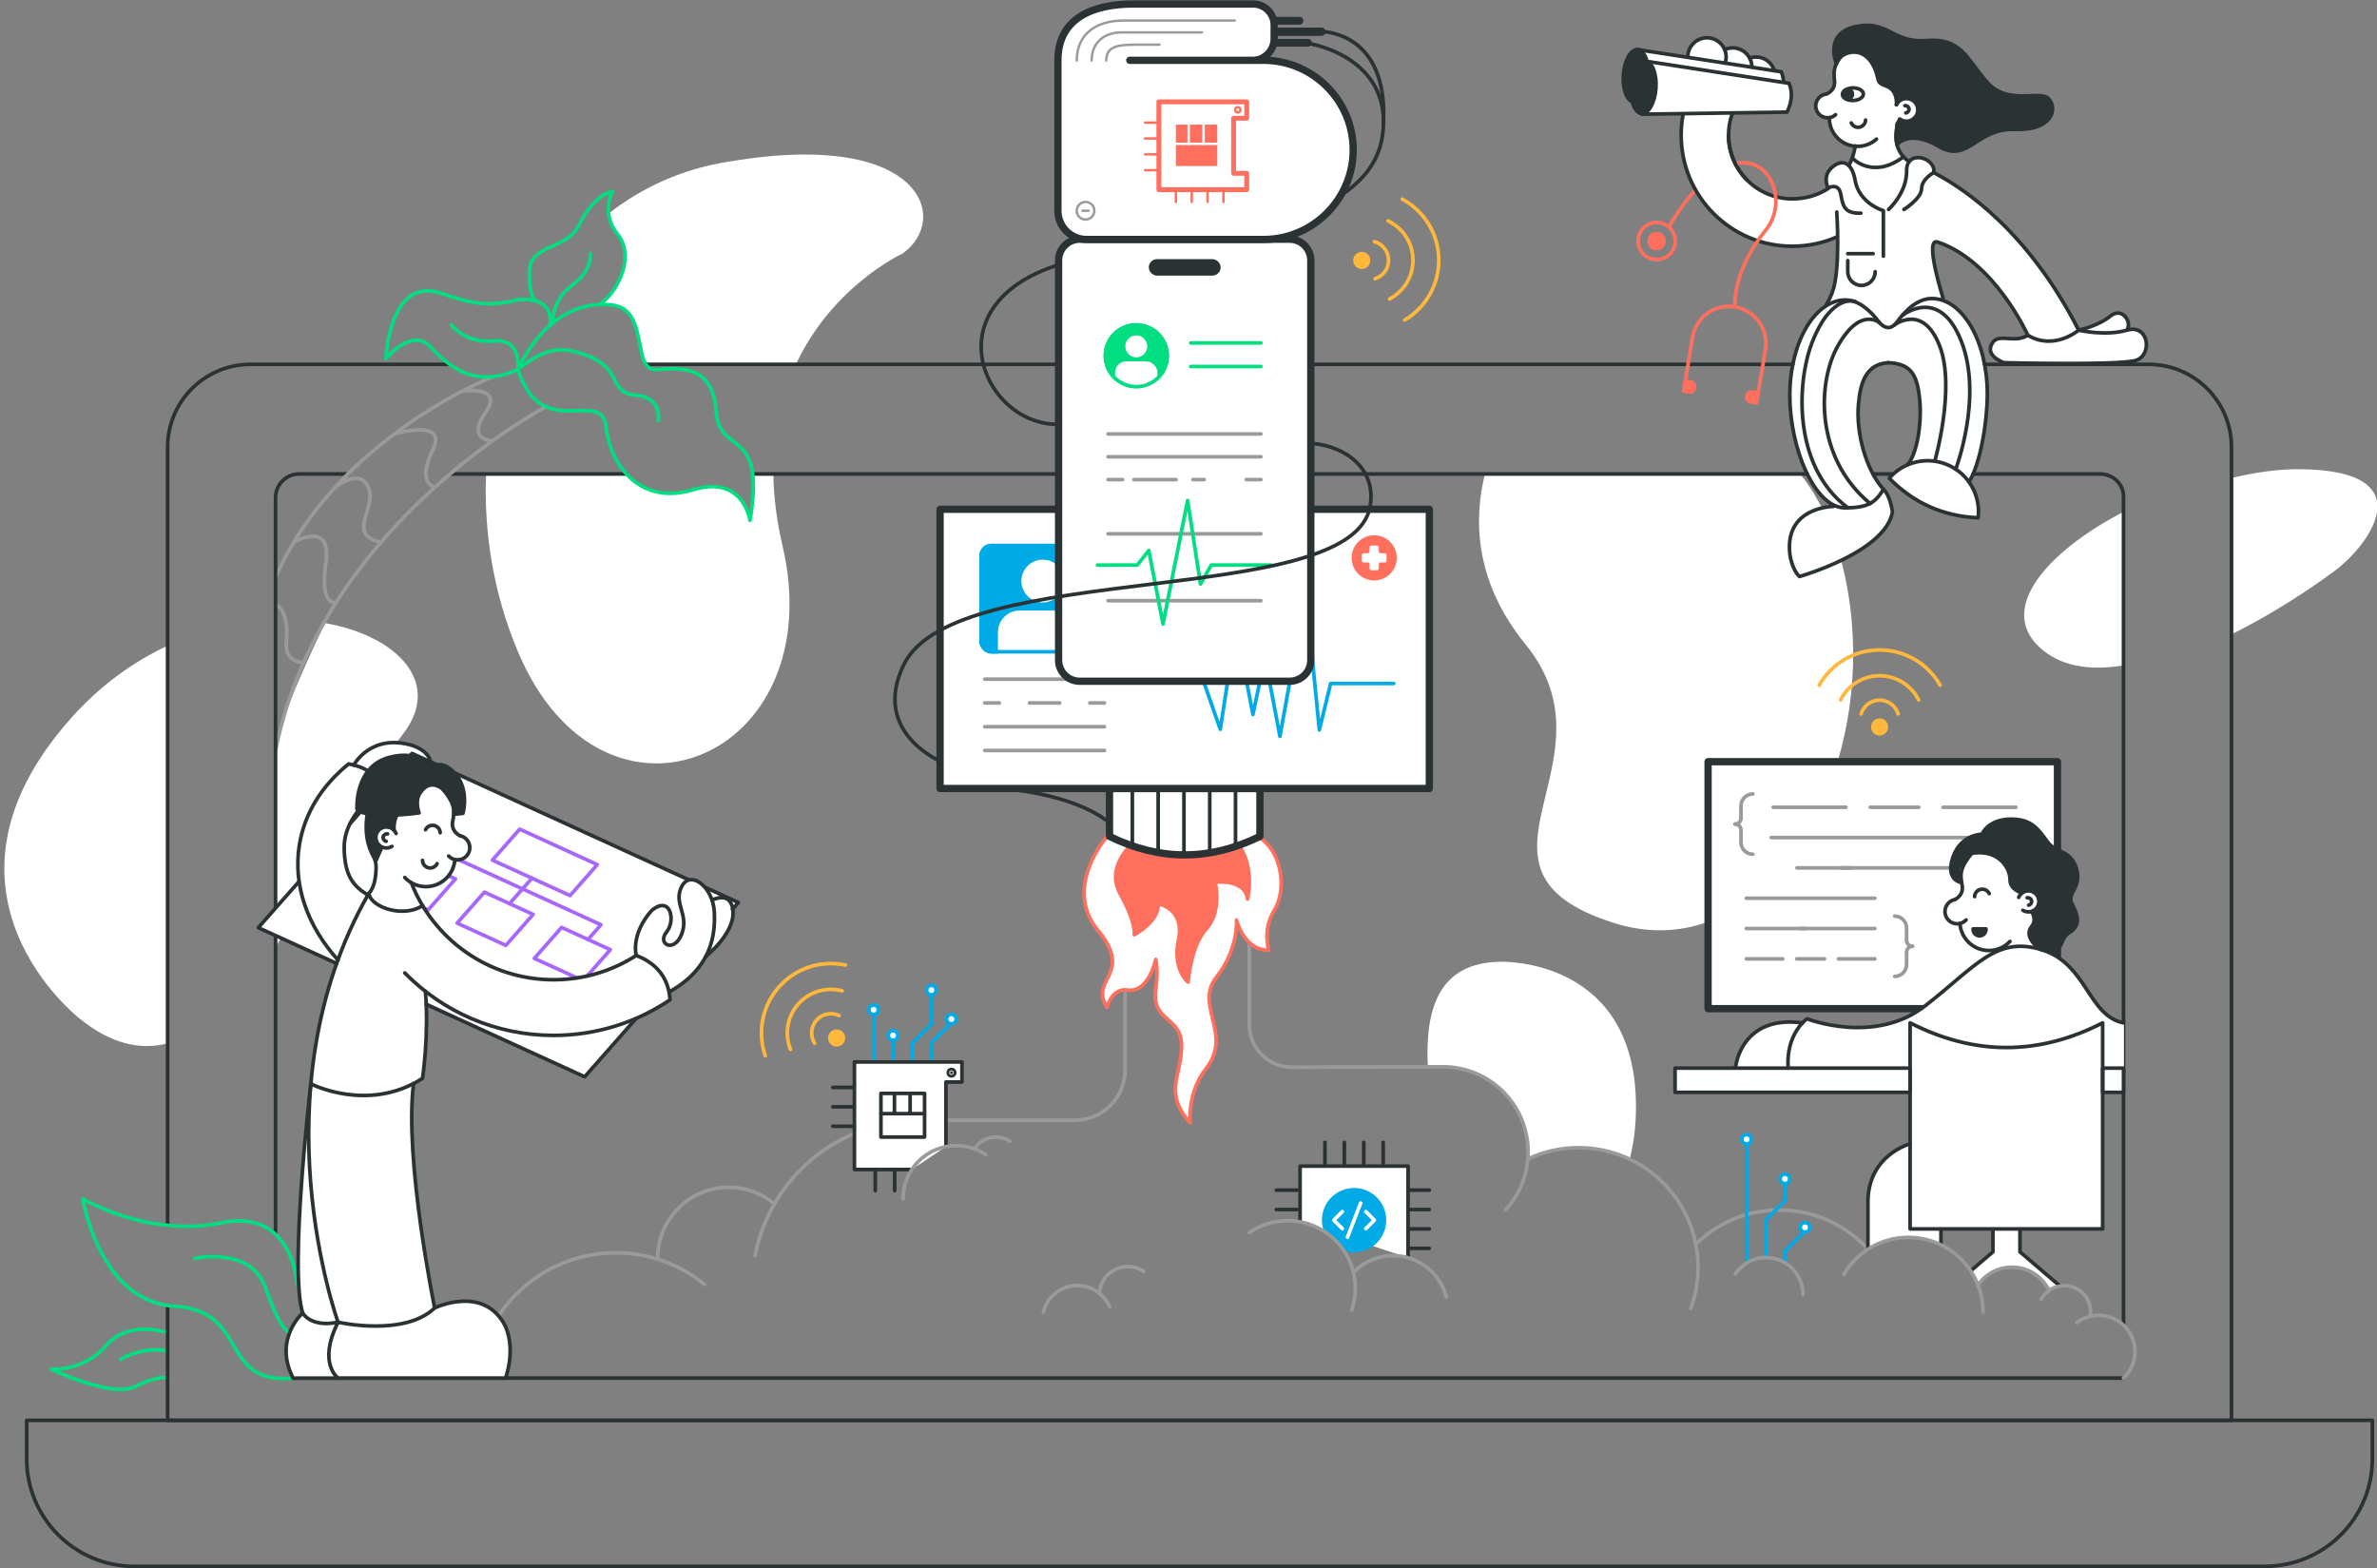 <?xml version="1.0" encoding="UTF-8"?> <svg xmlns="http://www.w3.org/2000/svg" id="Layer_1" data-name="Layer 1" viewBox="0 0 979.47 646.13"><rect x="0" y="0" width="979.47" height="646.13" fill="#808080" stroke="none"/><defs><style> .cls-1, .cls-2, .cls-3, .cls-4, .cls-5, .cls-6, .cls-7, .cls-8, .cls-9, .cls-10, .cls-11, .cls-12, .cls-13, .cls-14, .cls-15, .cls-16, .cls-17, .cls-18, .cls-19, .cls-20, .cls-21, .cls-22, .cls-23, .cls-24, .cls-25, .cls-26, .cls-27, .cls-28 { stroke-linejoin: round; } .cls-1, .cls-2, .cls-3, .cls-4, .cls-5, .cls-6, .cls-7, .cls-8, .cls-9, .cls-10, .cls-11, .cls-12, .cls-13, .cls-14, .cls-15, .cls-16, .cls-17, .cls-18, .cls-20, .cls-21, .cls-22, .cls-23, .cls-24, .cls-25, .cls-26, .cls-27, .cls-28 { stroke-linecap: round; } .cls-1, .cls-2, .cls-4, .cls-8, .cls-29, .cls-25, .cls-26, .cls-27 { fill: #fff; } .cls-1, .cls-3, .cls-4, .cls-5, .cls-6, .cls-7, .cls-9, .cls-10, .cls-11, .cls-12, .cls-13, .cls-14, .cls-15, .cls-16, .cls-17, .cls-18, .cls-20, .cls-21, .cls-22, .cls-23, .cls-26 { stroke-width: 1.5px; } .cls-1, .cls-5, .cls-6, .cls-24, .cls-27 { stroke: #2a3233; } .cls-2, .cls-12, .cls-16, .cls-25, .cls-26 { stroke: #ff6f5e; } .cls-3, .cls-4, .cls-10 { stroke: #00aae7; } .cls-3, .cls-5, .cls-7, .cls-9, .cls-11, .cls-12, .cls-13, .cls-14, .cls-15, .cls-17, .cls-18, .cls-20, .cls-23, .cls-28 { fill: none; } .cls-6, .cls-24, .cls-30 { fill: #2a3233; } .cls-7 { stroke-dasharray: 30 10 20 10; } .cls-7, .cls-9, .cls-11, .cls-17, .cls-23, .cls-28 { stroke: #9a9a9a; } .cls-8 { stroke-width: 2.47px; } .cls-8, .cls-15, .cls-19 { stroke: #fff; } .cls-9 { stroke-dasharray: 12.44 12.44; } .cls-10, .cls-31 { fill: #00aae7; } .cls-11 { stroke-dasharray: 11.48 5.74; } .cls-13 { stroke: #a767ff; } .cls-14, .cls-21 { stroke: #ffb83c; } .cls-32, .cls-16, .cls-19 { fill: #ff6f5e; } .cls-17 { stroke-dasharray: 17.37 6.95 4.63 17.37; } .cls-18, .cls-22 { stroke: #00de81; } .cls-19 { stroke-linecap: square; } .cls-20 { stroke: #a767ff; } .cls-21 { fill: #ffb83c; } .cls-22 { fill: #00de81; } .cls-24, .cls-27 { stroke-width: 3px; } .cls-25 { stroke-width: 2px; } </style></defs><g><path class="cls-29" d="M69.06,266.05c-14.02,6.53-27.76,16.29-39.94,30.02-63.64,71.68,3.81,123.71,3.81,123.71,12.95,10.44,24.95,12.99,36.13,10.12v-163.86Z"></path><path class="cls-29" d="M133.95,256.72c-6.75,14.07-19.46,41.59-20.02,50.28-.69,10.93-.45,73.36-.4,83.06,20.05-29.63,37.06-67.81,52.5-87.6,16.3-20.9-1.88-40.36-32.08-45.74Z"></path></g><g><path class="cls-29" d="M318.65,195.29h-8.41c.52,3.53.28,6.66.03,8.18-.56,3.39-.94,9.79-.94,9.79,0,0-3.58-14.17-16.19-12.92s-20.71,5.96-29.93-.63c-3.72-2.66-5.26-3.89-5.78-4.41h-57.13c-1.01,24.4,3.17,49.64,13.14,73.26,35.11,83.14,129.58,44.47,108.99-43.76-2.48-10.64-3.64-20.45-3.77-29.49Z"></path><path class="cls-29" d="M297.61,67.05c-17.76,3.2-33.39,10.5-46.64,20.8.38,2.36,1.27,6.4,3.2,8.33,2.82,2.82,5.27,10.35,2.07,17.13-3.2,6.78-9.08,12.17-9.08,12.17,0,0,7.95-1.25,11.91,3.27,3.09,3.53,3.82,16.29,7.92,21.38h60.96c15.25-32.51,43.85-45.6,43.85-45.6,20.18-14,8.49-52.39-74.19-37.47Z"></path></g><path class="cls-29" d="M614.83,446.1c13.36,9.79,14.4,23.41,14.63,24.6.24,1.19,0,6.65,0,6.65,0,0,13.93-6.64,26.97-4.14,9.44,1.81,13.57,3.52,15.13,4.33,1.42-5.67,2.3-11.72,2.51-18.15,2.1-65.26-55.89-63.13-55.89-63.13-25.25.39-30.94,19.24-29.85,42.79,7.07-.1,18.12.91,26.5,7.05Z"></path><path class="cls-29" d="M703.86,314.15l53.34-.3c8.55-28.49,9.1-61.98-1.55-92.86-3.53-10.23-8.26-18.7-13.83-25.69h-129.93c-4.57,18.24-4.6,44.03,16.73,70.2,39.66,48.66-32.91,92.65,36.13,114.7,13.98,4.47,27.18,3.93,39.11-.42v-65.62Z"></path><g><path class="cls-29" d="M947.85,193.32c-8.75-.08-18.23,1.21-27.8,3.53v64.22c22.67-11.23,40.96-25.13,40.96-25.13,14.05-9.71,39.48-42.13-13.16-42.62Z"></path><path class="cls-29" d="M875.25,210.76c-32.03,16.55-53.75,41.23-33.05,57.47,8.78,6.89,20.51,8,33.05,5.88v-63.35Z"></path></g><path class="cls-29" d="M677.26,47.04l16.3-.08s-6.08,28.64,19.71,46.55c24.24,15.09,43.58,4.14,43.58,4.14,0,0,.76,17.42-1.87,22.86l-2.63,5.44s-14.32,9.82-14.85,36.99c-.52,27.17,13.32,41.32,17.97,45.73,0,0-15.05,1.02-17.34,11.93-2.29,10.92,3.33,16.94,3.33,16.94,0,0,36.12-11.48,38.31-26.54,0,0-.63-6.83-6.56-13.2-5.93-6.38-14.66-40.23,1.28-47.68,11.42-4.63,16.04,7.49,16.41,13.48s-.12,16.95-1.58,20.94-3.35,7.02-3.35,7.02c0,0-4.23,2.26-5.49,3.46-1.26,1.19-2.01,2.01-2.01,2.01,0,0,16.49,16.79,36.63,16.32,0,0,1.13-8.02-3.78-14.79,0,0,11.03-26.55,6.65-47.24-4.38-20.7-13.9-25.8-13.9-25.8l-3.37-2.35s-7.52-20.9-2.91-23.55c2.06-1.18,17.26,8.13,25.47,18.96,8.21,10.82,12.1,19.09,12.1,19.09,0,0-1.33,1.55-3.51,1.58s-7.21-1.08-9.68.82-2.46,7.04,1.67,8.51c4.12,1.47,8.39.88,8.39.88,0,0,44.51,1.53,47.79-.94s5.73-6.7,3.54-10.03c-2.2-3.34-6.53-2.45-6.53-2.45,0,0,.37-5.12-1.84-6.06s-4.28-.52-7.01,1.58c-2.73,2.1-10.21,4.14-10.21,4.14l-1.84.35s-17.17-36.81-46.47-56.92c-14.14-7.99-12.87-7.99-12.87-7.99,0,0-.04-5.53-4.02-5.75-3.98-.22-6.56.97-6.56.97,0,0-4.42-1.5-4.84-8.28-.43-6.78,6.17-7.63,6.17-7.63l7.24-6.12-14.12-16.69s-14.31-9.48-15.34-9.1-7.77,3.9-8.94,8.48c-.54,2.13-.62,4.38-.62,4.38l.15,3.71-.56,1.96-1.56,1.01-3.24,1.26-1.26,1.21-.62,1.78-.48,1.72s.4,4.42,4.84,4.49c1.09,0,.42,1.2.42,1.2l.57,1.23s2.11,9.62,10.5,9.35c0,0-1.39,5.99-2.08,6.74s-2.95.19-4.08.33c-1.13.14-4.58,2.54-5.19,3.74s-.68,5.29-.68,5.29l.9,1.23s-13.38,7.81-26.23,1.88c-12.85-5.93-17.93-24.6-13.41-32.56l22.63-.76s2.75-7.08,1.15-11.02l-1.08-.98-1.47-.23-.95-4.39-2.85-.44s-.4-6.11-10.2-5.21c0,0-3.1-5.63-10.31-3.46,0,0-2.72-5.68-7.79-4.86s-6.45,4.13-6.45,4.13l-.95,3.75-19.64-2.75,1.44,26.31Z"></path><path class="cls-18" d="M69.06,549.13s-15.92-5.59-25.33,5.27c-9.41,10.86-22.59,9.73-22.59,9.73,0,0,24.85,12.05,34.64,7.15,9.79-4.89,13.29-3.47,13.29-3.47"></path><path class="cls-18" d="M49.74,560.07s8.13-5.35,19.31-3.47"></path><path class="cls-23" d="M311.12,517.37c6.17-31.8,34.16-55.8,67.76-55.8h63.98c11.46,0,20.75-9.29,20.75-20.75v-32.87"></path><path class="cls-23" d="M271,518.49c0-16.18,13.11-29.29,29.29-29.29,7.17,0,13.73,2.57,18.82,6.85"></path><path class="cls-23" d="M629.56,477.54c6.35-2.98,13.44-4.65,20.91-4.65,27.19,0,49.23,22.04,49.23,49.23,0,5.96-1.06,11.67-3,16.96"></path><path class="cls-23" d="M698.78,512.6c8.88-8.69,21.03-14.05,34.43-14.05,14.47,0,27.48,6.24,36.49,16.18"></path><path class="cls-23" d="M620.34,498.56c5.8-6.27,9.35-14.66,9.35-23.87,0-19.41-15.74-35.15-35.15-35.15l-62.24.18c-9.67,0-17.51-7.84-17.51-17.51v-33.85"></path><line class="cls-5" x1="266.16" y1="150.12" x2="738.76" y2="150.12"></line><path class="cls-5" d="M69.06,504.88V184.29c0-18.87,15.3-34.17,34.17-34.17h82.06"></path><path class="cls-5" d="M817.77,150.12h67.57c18.87,0,34.17,15.3,34.17,34.17v400.93H69.06v-47.31"></path><path class="cls-5" d="M11,585.22h966.56v15.84c0,24.46-19.86,44.32-44.32,44.32H55.31c-24.46,0-44.32-19.86-44.32-44.32v-15.84h0Z"></path><polyline class="cls-5" points="771.84 195.29 776.07 195.29 779.79 195.29"></polyline><path class="cls-23" d="M224.99,167.58s-15.08,7.89-34.31,23.39c-.9.73-1.81,1.47-2.73,2.23-1.88,1.56-3.79,3.18-5.73,4.88-27.04,23.67-58.71,60.94-68.69,111.15"></path><path class="cls-23" d="M203.2,155.16s-29.13,11.37-55.9,36.34c-.78.73-1.57,1.48-2.35,2.23-1.52,1.47-3.03,2.99-4.52,4.56-10.45,10.95-20.09,24.1-26.9,39.61"></path><path class="cls-23" d="M190.47,161.16s17.5-2.46,9.6,8.78c-7.91,11.24,2.24,11.64,2.24,11.64"></path><path class="cls-23" d="M162.51,178.8s22.31-6.66,15.82,6.62c-6.49,13.27.18,14.93.18,14.93"></path><path class="cls-23" d="M138.07,200.82s10.8-8.92,14,.83c2.68,8.19-9.04,18.49,4.47,21.67"></path><path class="cls-23" d="M121.08,223.4s15.74-9.25,13.2,8.43c-2.54,17.67,3.79,16.42,3.79,16.42"></path><path class="cls-23" d="M125.12,273.01s-7.94.23-7.12-8.35c1.33-13.93-4.46-15.58-4.46-15.58"></path><g><circle class="cls-12" cx="682.64" cy="99.31" r="7.65"></circle><circle class="cls-16" cx="682.64" cy="99.31" r="3.08"></circle><path class="cls-12" d="M698.7,78.27c-3.75,3.96-7,8.46-11.07,15.24"></path><path class="cls-5" d="M796.8,71.12c13.73,7.16,39.32,24.98,59.74,64.91,0,0-10.01,8.62-20.95,2.1,0,0-13.66-30.56-37.21-38.41-5.63-1.88,2.34,23.29,2.34,23.29"></path><path class="cls-5" d="M781.42,43.15c.68-1.34,2-2.32,3.6-2.52,2.56-.31,4.9,1.51,5.21,4.07.31,2.56-1.51,4.9-4.07,5.21-1.24.15-2.43-.2-3.36-.89,0,0-5.34,11.1,3.86,17.6"></path><path class="cls-5" d="M784.94,43.54c.82-.1,1.57.49,1.68,1.31s-.49,1.57-1.31,1.68"></path><path class="cls-5" d="M752.49,38.76s3.9-1.28,3.43-5.52c-.47-4.24-.4-7.04,5.01-12.51"></path><path class="cls-1" d="M773.23,57.31c-1.72,1.55-3.91,2.61-6.38,2.91-6.38.78-12.19-3.76-12.97-10.15-.07-.54-.09-1.07-.09-1.59"></path><path class="cls-5" d="M768.73,49.46c-.04,1.4-1.04,2.64-2.47,2.93s-2.83-.47-3.41-1.74"></path><path class="cls-5" d="M756.38,47.26c-.72.66-1.65,1.11-2.7,1.23-2.69.33-5.13-1.58-5.46-4.27s1.58-5.13,4.27-5.46"></path><g><ellipse class="cls-5" cx="763.51" cy="38.76" rx="4.33" ry="2.59" transform="translate(-.63 15.52) rotate(-1.16)"></ellipse><circle class="cls-6" cx="761.58" cy="38.79" r="1.74"></circle></g><path class="cls-6" d="M781.64,59.63s5.03-6.55,17.26.67c12.24,7.22,15.3-7.57,31.3-6.99,16,.58,17.64-9,13.88-12.69-3.76-3.69-16.75,3.08-25.41-6.89-8.66-9.98-10.54-18.15-24.85-17.02-14.31,1.13-15.81-8.85-29.55-5.66-12.79,2.97-7.55,15.2-7.55,15.2.28-3.8,10.6-9.29,15.65,1.66,2.26,4.91.45,6.08,4.61,7.44,5.27,1.72,4.45,7.82,4.45,7.82.6-1.16,1.41-2.2,2.52-3.06l2.98.45,1.86.59,1.32,2.16.56,3.76-2.64,2.41-2.74,1.49-2.81-.98-.78.98-.21,2.97-.14,2.96.29,2.74Z"></path><path class="cls-5" d="M756.86,97.65c-5.61,2.45-11.81,3.81-18.33,3.81-25.29,0-45.79-20.5-45.79-45.79,0-2.98.28-5.89.83-8.71"></path><path class="cls-5" d="M753.38,77.64c-4.33,2.83-9.51,4.3-14.85,4.3-7.25,0-13.82-2.94-18.57-7.69-2.38-2.38-4.3-5.21-5.63-8.35-1.33-3.14-2.06-6.6-2.06-10.22,0-3.05.52-5.98,1.48-8.71"></path><path class="cls-5" d="M764.51,60.12c-.5,3.01-1.42,5.72-2.67,8.13"></path><path class="cls-5" d="M756.86,87.36s1.65,24.08-1.87,33.15c-.79,2.03-1.69,3.84-2.63,5.44"></path><path class="cls-5" d="M763.32,65.17s8.1,8.79,20.62-.25"></path><path class="cls-5" d="M776.07,105.55v-18.76s-10.03-2.9-11.67-12.58c-1.28-7.5-5.51-9.01-9.77-5.01-3.78,3.54-1.39,8.24-1.39,8.24,0,0,4.3-2.33,5.23,2.36s1.14,8.23,8.33,8.03"></path><path class="cls-5" d="M778.21,86.3s7.58-6.83,7.43-15.9,12.27-5.47,11.17.72c0,0-4.92,2.56-4.99,6.63-.08,4.07-7.27,8.55-7.27,8.55"></path><line class="cls-5" x1="761.39" y1="104.52" x2="771.84" y2="104.52"></line><path class="cls-5" d="M772.69,111.95h0c0,3.11-2.54,5.65-5.65,5.65h0c-3.11,0-5.65-2.54-5.65-5.65h0v-4.58"></path><path class="cls-5" d="M856.54,136.02s10.92,2.62,19.96,0c9.04-2.62,10.59,10.37,3.53,12.49-7.06,2.12-54.19.94-54.19.94,0,0-8.43-2.74-4.77-8.28,2.61-3.96,8.99.42,14.52-3.04"></path><path class="cls-5" d="M856.54,136.02s7.96-1.6,13.18-5.87c4.41-3.6,8.89,1.99,6.78,5.87"></path><path class="cls-1" d="M733.18,41.46l-59.87.86,1.52-21.87,59.18,9.13c1.59,3.85,1.12,7.82-.83,11.88Z"></path><ellipse class="cls-6" cx="674.08" cy="31.25" rx="10.83" ry="5.14" transform="translate(596.2 701.54) rotate(-86.03)"></ellipse><path class="cls-1" d="M736.37,46.2l-59.87.86,1.52-21.87,59.18,9.13c1.59,3.85,1.12,7.82-.83,11.88Z"></path><ellipse class="cls-6" cx="677.26" cy="35.98" rx="10.83" ry="5.14" transform="translate(594.44 709.13) rotate(-86.03)"></ellipse><path class="cls-5" d="M695.46,23.48c0-4.37,3.54-7.91,7.91-7.91s7.91,3.54,7.91,7.91c0,.88-.15,1.74-.41,2.53"></path><path class="cls-5" d="M710.65,20.46c1.01-.47,2.14-.73,3.33-.73,4.37,0,7.91,3.54,7.91,7.91"></path><path class="cls-5" d="M720.96,23.92c.82-.29,1.7-.44,2.62-.44,3.59,0,6.61,2.39,7.58,5.66"></path><path class="cls-5" d="M778.2,149.45c-9.03.46-11.59,7.72-12.41,17.13-1.01,11.6,2.94,26.73,10.27,35-3.38,5.9-6.86,7.61-15.68,7.68-12.63.11-22.87-24.61-22.87-46.33s10.24-39.33,22.87-39.33c5.34,0,10.25,4.15,14.14,9.42,2.41,2.55,4.76,2.68,7.03-.14,3.94-5.55,8.98-9.88,14.48-9.88,12.63,0,22.87,17.61,22.87,39.33,0,11.6-2.92,29.03-7.57,36.23"></path><path class="cls-5" d="M778.2,149.45c9.78.46,12.06,5.46,12.94,16.56.66,8.37-1.09,20.89-5.16,25.54"></path><path class="cls-5" d="M755.49,208.66s-20.16.08-17.97,19.56c.96,6.87,3.97,9.32,3.97,9.32,0,0,35.31-9.96,38.31-26.54,0,0-.76-6.68-3.72-9.41"></path><path class="cls-5" d="M815.11,213.35c1.1-8.91-3.65-17.86-12.28-21.71-8.63-3.84-18.46-1.39-24.35,5.39,10.07,10.25,22.28,15.69,36.63,16.32Z"></path><path class="cls-5" d="M774.52,133.03s-7.91-7.08-17.28,9.61c-8.38,14.92-9.5,45.92,13.38,64.85"></path><path class="cls-5" d="M764.51,124.26s-9.52-3.75-17.61,16.31c-6.39,15.84-8.73,51.23,14.49,68.63"></path><path class="cls-5" d="M780.49,133.98s11.86-9.34,18.78,8.59c6.65,17.23-1.98,47.26-1.98,47.26"></path><path class="cls-5" d="M805.88,193.32s11.33-29.76,2.29-52.75c-9.04-22.99-24.23-10.62-24.23-10.62"></path><g><path class="cls-12" d="M723.83,166.02l3.63-22.09c1.36-8.26-4.29-16.14-12.56-17.49h0c-8.26-1.36-16.14,4.29-17.49,12.56l-3.63,22.09"></path><path class="cls-16" d="M694.09,157.3h2.33c1.01,0,1.82.82,1.82,1.82v.5c0,1.01-.82,1.82-1.82,1.82h-2.33v-4.15h0Z" transform="translate(35.03 -110.72) rotate(9.33)"></path><path class="cls-16" d="M719.83,161.52h2.33c1.01,0,1.82.82,1.82,1.82v.5c0,1.01-.82,1.82-1.82,1.82h-2.33v-4.15h0Z" transform="translate(1407.75 442.03) rotate(-170.67)"></path></g><path class="cls-12" d="M714.9,126.43s-1.26-14.55,12.67-31.58c9.14-11.18,2.49-30.2-11.97-27.55"></path><path class="cls-5" d="M719.96,74.24c-2.38-2.38-4.3-5.21-5.63-8.35-1.33-3.14-2.06-6.6-2.06-10.22"></path></g><g><polyline class="cls-3" points="383.99 437.61 383.99 429.45 391.79 421.65"></polyline><polyline class="cls-3" points="375.99 437.56 375.99 429.76 383.79 421.96 383.79 409.5"></polyline><line class="cls-3" x1="367.99" y1="437.61" x2="367.99" y2="428.58"></line><line class="cls-3" x1="359.99" y1="437.56" x2="359.99" y2="418.13"></line><circle class="cls-4" cx="359.99" cy="416.05" r="1.94"></circle><circle class="cls-4" cx="367.99" cy="426.64" r="1.94"></circle><circle class="cls-4" cx="383.79" cy="407.94" r="1.94"></circle><circle class="cls-4" cx="392.06" cy="419.89" r="1.94"></circle><polyline class="cls-1" points="389.78 472.45 389.78 445.83 396.39 445.83 396.39 437.56 352.08 437.56 352.08 481.87 375.73 481.87"></polyline><rect class="cls-5" x="363" y="450.52" width="17.98" height="17.98"></rect><line class="cls-5" x1="363" y1="458.85" x2="380.58" y2="458.85"></line><line class="cls-5" x1="368.57" y1="450.52" x2="368.57" y2="458.85"></line><line class="cls-5" x1="375.02" y1="450.52" x2="375.02" y2="458.85"></line><circle class="cls-24" cx="392.06" cy="441.97" r=".58"></circle><line class="cls-5" x1="351.95" y1="448.05" x2="343.18" y2="448.05"></line><line class="cls-5" x1="351.9" y1="456.04" x2="343.18" y2="456.04"></line><line class="cls-5" x1="351.95" y1="464.04" x2="343.18" y2="464.04"></line><line class="cls-5" x1="360.66" y1="481.82" x2="360.66" y2="490.59"></line><line class="cls-5" x1="368.66" y1="481.87" x2="368.66" y2="490.59"></line></g><path class="cls-23" d="M372.1,493.95c0-12.1,9.81-21.91,21.91-21.91,4.54,0,8.75,1.38,12.25,3.74"></path><path class="cls-23" d="M401.54,473.38c1.83-2.93,5.08-4.88,8.79-4.88,2.14,0,4.14.65,5.79,1.77"></path><line class="cls-5" x1="310.43" y1="195.29" x2="744.7" y2="195.29"></line><line class="cls-5" x1="185.45" y1="195.29" x2="258.14" y2="195.29"></line><path class="cls-5" d="M113.54,508.59V205.05c0-5.39,4.37-9.76,9.76-9.76h20.08"></path><polyline class="cls-5" points="875.02 567.81 865.38 567.81 862.18 567.81 120.77 567.81"></polyline><path class="cls-5" d="M813.04,195.29h52.22c5.39,0,9.76,4.11,9.76,9.18v341.34"></path><g><path class="cls-5" d="M540.56,18.2s29.58,5.09,29.52,32c.06,30.84-33.61,45.15-112.99,54.56-79.38,9.41-54.53,71.53-20.38,70.02"></path><path class="cls-5" d="M412.94,324.89s28.26,1.69,43.66,13.67"></path><path class="cls-5" d="M545.19,13.07s26.62.2,24.89,37.12"></path><path class="cls-26" d="M456.2,344.61s-18.58,20.94-3.71,38.82c14.87,17.88-3.95,20.21,3.71,31.62,0,0,1.81-8.07,8.38-7.12,8.8,1.28,11.66-12.65,11.66-12.65,0,0,1.1,4.35,0,12.24-1.92,13.74,10.75,11.11,10.63,23.53-.12,12.42-7.55,19.19,3.55,31.62,0,0-1.27-12.5,6.48-22.27,11.3-14.25-4.88-26.11,4.34-37.78,9.22-11.67,8.28-23.53,8.28-23.53,0,0,3.01,12.61,13.36,12.42,0,0-2.93-8.04,2.26-16.56,5.27-8.66,3.09-24.75-6.96-30.35"></path><path class="cls-16" d="M469.81,344.61s-15.25,10.96-8.28,23.57c6.96,12.61,5.84,16.94,5.84,16.94,0,0,10.32-5.27,9.87-12.8,0,0,11.03,2.07,8.39,14.68-2.64,12.61,3.95,17.67,3.95,17.67,0,0,.94-14.66,7.53-22,6.59-7.34,3.58-19.2,3.58-19.2,0,0,12.42-1.51,13.36,6.96,0,0,4.71-18.26-9.6-28.61-14.31-10.35-34.64,2.78-34.64,2.78Z"></path><g><path class="cls-27" d="M519.17,344.61c-20.66,10.16-41.32,10.16-61.99,0v-19.72h61.99v19.72Z"></path><line class="cls-5" x1="466.6" y1="324.89" x2="466.6" y2="349.26"></line><line class="cls-5" x1="477.23" y1="351.4" x2="477.23" y2="324.89"></line><line class="cls-5" x1="487.86" y1="352.24" x2="487.86" y2="324.89"></line><line class="cls-5" x1="498.48" y1="351.4" x2="498.48" y2="324.89"></line><line class="cls-5" x1="509.11" y1="348.76" x2="509.11" y2="324.89"></line></g><g><rect class="cls-27" x="387.37" y="209.83" width="201.6" height="115.06"></rect><g><rect class="cls-10" x="404.28" y="224.79" width="50.82" height="43.76" rx="4.22" ry="4.22"></rect><g><circle class="cls-8" cx="429.69" cy="239.41" r="7.58"></circle><rect class="cls-8" x="412.45" y="252.79" width="34.48" height="25.4" rx="7.7" ry="7.7"></rect></g><rect class="cls-3" x="404.28" y="224.79" width="50.82" height="43.76" rx="4.22" ry="4.22"></rect><line class="cls-23" x1="405.79" y1="279.84" x2="455.1" y2="279.84"></line><g><line class="cls-23" x1="405.79" y1="289.64" x2="411.79" y2="289.64"></line><line class="cls-9" x1="424.22" y1="289.64" x2="442.88" y2="289.64"></line><line class="cls-23" x1="449.1" y1="289.64" x2="455.1" y2="289.64"></line></g><line class="cls-23" x1="405.79" y1="299.43" x2="455.1" y2="299.43"></line><line class="cls-23" x1="405.79" y1="309.22" x2="455.1" y2="309.22"></line></g><g><circle class="cls-32" cx="566.25" cy="229.86" r="9.31"></circle><path class="cls-29" d="M570.61,227.96h-1.75c-.4,0-.72-.32-.72-.72v-1.75c0-.4-.32-.72-.72-.72h-2.36c-.4,0-.72.32-.72.72v1.75c0,.4-.32.72-.72.72h-1.75c-.4,0-.72.32-.72.72v2.36c0,.4.32.72.72.72h1.75c.4,0,.72.32.72.72v1.75c0,.4.32.72.72.72h2.36c.4,0,.72-.32.72-.72v-1.75c0-.4.32-.72.72-.72h1.75c.4,0,.72-.32.72-.72v-2.36c0-.4-.32-.72-.72-.72Z"></path></g><polyline class="cls-3" points="574.32 281.63 548.31 281.63 543.65 300.74 538.08 244.27 527.41 303.39 521.24 270.89 516.28 294.38 509.36 258.27 502.83 300.47 495.7 280.05 473.31 280.05"></polyline></g><g><path class="cls-27" d="M540.13,151.17v120.84c0,4.77-3.91,8.68-8.68,8.68h-86.56c-4.77,0-8.68-3.91-8.68-8.68v-30.56s0-13.36,0-13.36v-120.84c0-4.77,3.91-8.68,8.68-8.68h86.56c4.77,0,8.68,3.91,8.68,8.68v43.92Z"></path><rect class="cls-24" x="474.87" y="108.27" width="26.61" height="3.79" rx="1.89" ry="1.89"></rect><g><circle class="cls-22" cx="468.22" cy="146.6" r="12.73"></circle><circle class="cls-8" cx="468.22" cy="142.71" r="3.29"></circle><rect class="cls-8" x="460.73" y="150.12" width="14.98" height="11.04" rx="3.35" ry="3.35"></rect><circle class="cls-18" cx="468.22" cy="146.6" r="12.73"></circle></g><line class="cls-23" x1="456.59" y1="178.8" x2="519.56" y2="178.8"></line><line class="cls-23" x1="456.59" y1="188.2" x2="519.56" y2="188.2"></line><g><line class="cls-23" x1="456.59" y1="197.61" x2="462.59" y2="197.61"></line><line class="cls-17" x1="467.23" y1="197.61" x2="504.87" y2="197.61"></line><line class="cls-23" x1="513.56" y1="197.61" x2="519.56" y2="197.61"></line></g><line class="cls-23" x1="456.59" y1="219.95" x2="519.56" y2="219.95"></line><line class="cls-18" x1="490.66" y1="141.32" x2="519.56" y2="141.32"></line><line class="cls-18" x1="490.66" y1="151.01" x2="519.56" y2="151.01"></line><line class="cls-23" x1="456.59" y1="247.51" x2="519.56" y2="247.51"></line><polyline class="cls-18" points="452.23 232.84 468.66 232.81 473.37 226.81 479.23 257.11 489.37 206.26 494.67 240.67 499.1 232.81 523.82 232.81"></polyline></g><path class="cls-5" d="M540.62,182.69c14.14,1.2,26.46,10.62,24,25.7-7,42.96-170.73,21.48-192.19,65.44-13.69,28.05,15.43,39.99,15.43,39.99"></path><g><path class="cls-27" d="M516.35,24.85c4.77,0,8.68-4.12,8.68-8.89v-5.63c0-4.77-3.9-8.68-8.68-8.68h-49.21c-17.16,0-31.21,6.04-31.21,23.2v62.04c0,6.48,5.3,11.78,11.78,11.78h72.98c20.3,0,36.91-16.61,36.91-36.91h0c0-20.3-16.61-36.91-36.91-36.91h-55.15"></path><path class="cls-28" d="M443.69,24.93c0-10.4,7.41-16.46,19.23-16.46h45.88"></path><path class="cls-28" d="M449.82,24.93c0-7.36,5.22-11.58,12.28-11.58h33.15"></path><path class="cls-28" d="M455.85,24.93c0-5.89,4.8-6.52,12.28-6.52h9.66"></path><g><polygon class="cls-25" points="508.32 71.41 508.32 48.71 513.72 48.71 513.72 41.96 477.52 41.96 477.52 78.16 513.72 78.16 513.72 71.41 508.32 71.41"></polygon><rect class="cls-32" x="484.53" y="51.36" width="17.06" height="17.06"></rect><line class="cls-19" x1="484.53" y1="59.27" x2="501.59" y2="59.27"></line><line class="cls-19" x1="489.81" y1="51.36" x2="489.81" y2="59.27"></line><line class="cls-19" x1="495.93" y1="51.36" x2="495.93" y2="59.27"></line><circle class="cls-2" cx="510.04" cy="45.24" r="1.09"></circle><line class="cls-2" x1="477.59" y1="50.53" x2="471.81" y2="50.53"></line><line class="cls-2" x1="477.55" y1="57.06" x2="471.81" y2="57.06"></line><line class="cls-2" x1="477.59" y1="63.6" x2="471.81" y2="63.6"></line><line class="cls-2" x1="477.55" y1="70.13" x2="471.81" y2="70.13"></line><line class="cls-2" x1="484.53" y1="78.12" x2="484.53" y2="83.21"></line><line class="cls-2" x1="491.06" y1="78.15" x2="491.06" y2="83.21"></line><line class="cls-2" x1="497.59" y1="78.12" x2="497.59" y2="83.21"></line><line class="cls-2" x1="504.13" y1="78.15" x2="504.13" y2="83.21"></line></g><path class="cls-30" d="M544.48,14.79c.94,0,1.72-.77,1.72-1.72s-.77-1.72-1.72-1.72h-19.45v3.43h19.45Z"></path><path class="cls-30" d="M538.97,19.22c.88,0,1.59-.72,1.59-1.59s-.72-1.59-1.59-1.59h-13.99c-.13,1.13-.47,2.21-.98,3.19h14.98Z"></path><path class="cls-30" d="M535.47,10.14c.88,0,1.59-.72,1.59-1.59s-.72-1.59-1.59-1.59h-11.57c.55.96.92,2.04,1.06,3.19h10.51Z"></path><g><circle class="cls-28" cx="447.31" cy="86.83" r="3.63"></circle><line class="cls-28" x1="448.56" y1="86.83" x2="446.04" y2="86.83"></line></g></g></g><path class="cls-18" d="M213.43,152.28s12.24-29.93,38.96-26.54c15.44,1.88,7.53,27.48,18.26,26.54,10.73-.94,23.15-1.32,24.47,17.32s20.52,5.46,13.93,44.8c0,0-2.64-19.01-23.53-12.61-20.89,6.4-33.88-9.04-35.76-25.79-1.88-16.75-26.54,6.78-36.33-23.72Z"></path><path class="cls-18" d="M220.61,123.95s-2.52-2.17-2.48-10.26c-.94-14.12,14.87-9.41,20.89-21.65,6.02-12.24,13.36-13.18,13.36-13.18,0,0-4.89,9.11,2.07,17.64,6.96,8.53,1.13,22.73-7.34,28.99"></path><path class="cls-18" d="M243.17,104.47s1.32,6.59-7.34,12.99c-8.66,6.4-8.09,15.67-8.09,15.67"></path><path class="cls-18" d="M185.95,133.87s5.56,7.73,17.7,6.61c11.48-1.06,9.79,11.8,9.79,11.8-18.26,8.09-28.8-1.69-36.33-9.57s-18.07,5.05-18.07,5.05c0,0,1.31-34.19,22.78-26.92,11.11,3.76,18.64,6.02,31.62,2.64,16-1.39,13.17,10.6,13.17,10.6"></path><path class="cls-18" d="M213.43,152.28c10.92-9.04,18.08-9.89,28.8-5.68,14.49,5.68,8.47,15.28,19.7,16.22,11.23.94,9.29,10.54,9.29,10.54"></path><path class="cls-23" d="M190.69,190.96c-.9.73-1.81,1.47-2.73,2.23-1.88,1.56-3.79,3.18-5.73,4.88"></path><path class="cls-23" d="M147.3,191.5c-.78.73-1.57,1.48-2.35,2.23-1.52,1.47-3.03,2.99-4.52,4.56"></path><polyline class="cls-1" points="535.71 503.43 535.71 480.48 580.21 480.48 580.21 518.23"></polyline><g><line class="cls-5" x1="569.96" y1="479.48" x2="569.96" y2="470.7"></line><line class="cls-5" x1="561.96" y1="479.43" x2="561.96" y2="470.7"></line><line class="cls-5" x1="553.96" y1="479.48" x2="553.96" y2="470.7"></line><line class="cls-5" x1="545.96" y1="479.43" x2="545.96" y2="470.7"></line></g><g><line class="cls-5" x1="534.68" y1="490.36" x2="525.9" y2="490.36"></line><line class="cls-5" x1="534.63" y1="498.36" x2="525.9" y2="498.36"></line></g><g><line class="cls-5" x1="588.98" y1="490.36" x2="580.21" y2="490.36"></line><line class="cls-5" x1="588.93" y1="498.36" x2="580.21" y2="498.36"></line><line class="cls-5" x1="588.98" y1="506.35" x2="580.21" y2="506.35"></line><line class="cls-5" x1="588.93" y1="514.35" x2="580.21" y2="514.35"></line></g><g><path class="cls-31" d="M557.96,489.48c-7.32,0-13.25,5.93-13.25,13.25,0,1.26.19,2.47.51,3.62,3.84,2.3,7.09,5.46,9.51,9.22,1.04.26,2.11.41,3.23.41,7.32,0,13.25-5.93,13.25-13.25s-5.93-13.25-13.25-13.25Z"></path><g><polyline class="cls-15" points="562.81 499.22 566.31 502.73 562.81 506.24"></polyline><polyline class="cls-15" points="553.11 499.22 549.61 502.73 553.11 506.24"></polyline><line class="cls-15" x1="560.67" y1="495.67" x2="555.25" y2="509.79"></line></g></g><g><path class="cls-23" d="M429.9,540.66c.67-2.76,2.16-5.34,4.44-7.37,5.97-5.3,15.11-4.76,20.4,1.21,1.1,1.24,1.94,2.61,2.54,4.05"></path><path class="cls-23" d="M453.01,532.95c.18-3.01,1.5-5.94,3.93-8.1,4.12-3.66,10.09-3.9,14.45-.92"></path></g><path class="cls-23" d="M557.96,524.01c4.1-4.1,9.78-6.64,16.04-6.64,10.62,0,19.54,7.3,22,17.16"></path><path class="cls-23" d="M514.78,507.9c4.5-3.11,9.95-4.93,15.83-4.93,15.39,0,27.86,12.47,27.86,27.86,0,3.18-.53,6.24-1.52,9.09"></path><path class="cls-23" d="M855.76,544.98c2.51-1.9,5.63-3.03,9.02-3.03,8.26,0,14.95,6.7,14.95,14.95,0,4.3-1.81,8.17-4.72,10.9"></path><path class="cls-23" d="M205.44,542.19c10.34-15.67,28.1-26,48.28-26,13.87,0,26.6,4.88,36.56,13.02"></path><g><rect class="cls-27" x="703.83" y="313.83" width="143.97" height="101.77"></rect><g><g><line class="cls-23" x1="772.56" y1="395.08" x2="757.56" y2="395.08"></line><line class="cls-11" x1="751.82" y1="395.08" x2="737.47" y2="395.08"></line><line class="cls-23" x1="734.59" y1="395.08" x2="719.59" y2="395.08"></line></g><line class="cls-23" x1="772.56" y1="382.58" x2="741.67" y2="382.58"></line><line class="cls-23" x1="772.56" y1="370.09" x2="719.59" y2="370.09"></line><line class="cls-23" x1="813.88" y1="357.6" x2="810.76" y2="357.6"></line><line class="cls-23" x1="811.37" y1="345.1" x2="729.87" y2="345.1"></line><line class="cls-7" x1="830.65" y1="332.61" x2="729.87" y2="332.61"></line><line class="cls-23" x1="744.11" y1="382.58" x2="719.59" y2="382.58"></line><line class="cls-23" x1="805.09" y1="357.6" x2="758.53" y2="357.6"></line><line class="cls-23" x1="762.89" y1="357.6" x2="740.46" y2="357.6"></line><g><g><path class="cls-23" d="M785.63,392.42v4.98c0,2.7-2.21,4.91-4.91,4.91h0"></path><path class="cls-23" d="M788.08,389.89c-1.35,0-2.45,1.1-2.45,2.45"></path></g><g><path class="cls-23" d="M785.63,387.36v-4.98c0-2.7-2.21-4.91-4.91-4.91h0"></path><path class="cls-23" d="M788.08,389.89c-1.35,0-2.45-1.1-2.45-2.45"></path></g></g><g><g><path class="cls-23" d="M717.39,342.08v4.98c0,2.7,2.21,4.91,4.91,4.91h0"></path><path class="cls-23" d="M714.94,339.55c1.35,0,2.45,1.1,2.45,2.45"></path></g><g><path class="cls-23" d="M717.39,337.02v-4.98c0-2.7,2.21-4.91,4.91-4.91h0"></path><path class="cls-23" d="M714.94,339.55c1.35,0,2.45-1.1,2.45-2.45"></path></g></g></g></g><g><path class="cls-14" d="M799.46,282.35c-4.92-8.69-14.24-14.55-24.93-14.55-10.7,0-20.01,5.87-24.93,14.55"></path><path class="cls-14" d="M790.61,288.39c-2.96-5.9-9.04-9.96-16.09-9.96-7.05,0-13.14,4.06-16.09,9.96"></path><path class="cls-14" d="M782.15,294.17c-.97-3.29-4.02-5.7-7.63-5.7-3.61,0-6.65,2.4-7.63,5.7"></path><circle class="cls-21" cx="774.52" cy="299.52" r="2.79"></circle></g><g><path class="cls-14" d="M348.34,397.63c-9.77-2.06-20.33,1.05-27.41,9.07-7.07,8.02-8.84,18.89-5.58,28.33"></path><path class="cls-14" d="M347.02,408.25c-6.38-1.69-13.45.19-18.12,5.48-4.66,5.29-5.64,12.54-3.17,18.66"></path><path class="cls-14" d="M345.76,418.42c-3.12-1.45-6.93-.76-9.32,1.95-2.39,2.71-2.6,6.58-.77,9.49"></path><circle class="cls-21" cx="344.73" cy="427.69" r="2.79"></circle></g><g><path class="cls-14" d="M577.8,82.03c8.79,4.74,14.84,13.94,15.06,24.63.22,10.69-5.46,20.13-14.05,25.22"></path><path class="cls-14" d="M571.94,91c5.96,2.84,10.14,8.84,10.29,15.89.14,7.05-3.79,13.22-9.63,16.29"></path><path class="cls-14" d="M566.33,99.57c3.31.91,5.78,3.9,5.85,7.51.07,3.61-2.27,6.7-5.54,7.74"></path><circle class="cls-21" cx="561.13" cy="107.31" r="2.79"></circle></g><g><polyline class="cls-3" points="735.7 520.43 735.7 515.27 743.5 507.47"></polyline><polyline class="cls-3" points="727.7 518.01 727.7 502.56 735.5 494.77 735.5 487.31"></polyline><line class="cls-3" x1="719.7" y1="520.43" x2="719.7" y2="471.37"></line><circle class="cls-4" cx="719.7" cy="469.42" r="1.94"></circle><circle class="cls-4" cx="735.5" cy="485.75" r="1.94"></circle><circle class="cls-4" cx="743.77" cy="505.71" r="1.94"></circle></g><path class="cls-23" d="M715.05,524.87c2.74-4.06,7.38-6.72,12.64-6.72,8.42,0,15.25,6.83,15.25,15.25"></path><path class="cls-18" d="M122.58,529.73s-1.49-32.15-31.42-25.89-57.04-9.89-57.04-9.89c0,0,6.78,42.43,37.84,44.26,31.06,1.82,18.07,32.46,48.81,29.6"></path><path class="cls-18" d="M80.24,518.49s23.34-5.2,29.36,12.5c6.02,17.7,9.72,18.14,9.72,18.14"></path><path class="cls-29" d="M806.82,356.36s.32-7.91,10.04-8.61c9.72-.71,23.67,8.61,23.67,8.61l7.46,26.96-1.8,9.93s5.43,3.01,8.55,7.11c3.12,4.09,11.39,16.38,13.95,18.04s6.52,2.69,6.52,2.69v28.98h-8.6v56.29s-34.07.11-34.07.11v9.34l16.1,14.15-4.1,1.79s-5.3-10.45-15.29-9.62c-10,.83-14.09,7.51-14.09,7.51l-2.96-6.54,9.19-7.2v-9.54l-21.42.11v6.46s-6.62-3.78-16.62-3.09c-10,.69-13.48,4.9-13.48,4.9,0,0-.2-22.03.48-24.8.68-2.77,3.28-8.77,5.68-11.74,2.4-2.96,11.22-6.91,11.22-6.91v-21.22s-96.85,0-96.85,0v-9.98h24.82s2.18-13.98,12.64-17.23c10.47-3.25,14.13-1.4,14.13-1.4l2.97-1.71s19.17,7.1,33.59,2c14.41-5.11,16.96-9.2,16.96-9.2,0,0,21.28-18.54,26.8-20.21l.93-1.23s-14.06,3.96-15.46-10.61c0,0-6.55.46-6.16-4.85.39-5.31,5.02-4.3,6.16-6.71,1.14-2.41.72-6.08.72-6.08l-.72-6.64-.97.14Z"></path><g><path class="cls-23" d="M814.97,529.63c3.04-4.53,8.22-7.51,14.09-7.51,6.74,0,12.56,3.93,15.29,9.62"></path><g><path class="cls-5" d="M831.83,369.75c.53-1.29,1.67-2.3,3.13-2.6,2.34-.49,4.64,1.02,5.12,3.36.49,2.34-1.02,4.64-3.36,5.12-1.13.24-2.26,0-3.17-.56"></path><path class="cls-5" d="M828.24,387.89c-1.63,1.73-3.78,3-6.28,3.51-6.46,1.34-12.79-2.82-14.13-9.28-.11-.54-.19-1.08-.22-1.62"></path><path class="cls-5" d="M819.69,368.2c-.61-1.3-2.04-2.07-3.51-1.77-1.47.3-2.48,1.58-2.52,3.01"></path><path class="cls-5" d="M835.31,369.93c.83-.17,1.65.36,1.82,1.2s-.36,1.65-1.2,1.82"></path><path class="cls-5" d="M841.2,391.28c-.9-2.5-1.12-5.49-1.13-7.66-.01-1.61.39-3.19,1.19-4.59,1.74-3.03,4.66-10.35,1.39-21.97"></path><path class="cls-5" d="M810.16,379.03c-.69.73-1.6,1.27-2.66,1.49-2.72.56-5.39-1.19-5.95-3.91s1.19-5.39,3.91-5.95"></path><path class="cls-5" d="M805.46,370.67s3.88-1.64,3.04-5.94c-.84-4.3-1.01-7.17,4.07-13.22"></path><path class="cls-6" d="M813.05,382.72h5.3v.23c0,1.46-1.19,2.65-2.65,2.65h0c-1.46,0-2.65-1.19-2.65-2.65v-.23h0Z"></path></g><path class="cls-6" d="M808.3,363.63s-6.82-.71-3.62-10.31c3.2-9.6,12-9.6,12-9.6,0,0,2.38-6.02,11.57-6.21,9.19-.19,11.82,4.52,15.49,9.41,3.67,4.89,9.41,3.01,11.86,10.92,2.45,7.91-4.14,10.07-1.79,14.59s3.86,8.88-1.04,11.74-1.51,9.97-11.58,7.12l4.71-21.38-5.73-13.94-23.07-4.99-4.05-1.04-4.04,5.08-2.17,3.01,1.46,5.61Z"></path><path class="cls-6" d="M833.27,367.91s-5.08-1.14-5.03-5.56-4.37-12.35-15.19-10.84l-1.51-2.81,27.11,2.81,8.19,11.02-.85,11.48-6.33,16.31s-5.89-4.45-2.5-8.61c2.33-2.86,0-6.07,0-6.07,0,0,5.44-1.59,4.12-5.75-1.11-3.52-4.74-5.17-8.02-1.98Z"></path><path class="cls-5" d="M866.42,506.35h-79.34v-84.9c26.45,13.55,52.89,13.55,79.34,0v84.9Z"></path><polyline class="cls-5" points="848.45 529.56 832.35 515.8 832.35 506.47"></polyline><polyline class="cls-5" points="812.02 523.66 821.21 515.8 821.21 506.47"></polyline><path class="cls-5" d="M875.02,421.46c-14.74-3.01-15-24.47-33.83-30.18-18.82-5.71-27.11,7.03-48,23.22-20.89,16.19-48.56,5.27-48.56,5.27,0,0-8.8,5.93-7.81,20.33"></path><path class="cls-5" d="M715.22,439.39s2.23-21.32,27.52-17.93"></path><rect class="cls-5" x="690.23" y="440.09" width="96.85" height="9.98"></rect><path class="cls-5" d="M787.08,471.29s-17.38,4.56-17.38,24v19.44"></path><line class="cls-5" x1="799.79" y1="512.92" x2="799.79" y2="506.47"></line><path class="cls-23" d="M841.1,535.38c1.84-3.36,5.42-5.65,9.53-5.65,6,0,10.86,4.86,10.86,10.86,0,.51-.04,1.02-.1,1.51"></path><rect class="cls-5" x="866.42" y="440.09" width="8.6" height="9.98"></rect></g><path class="cls-23" d="M759.81,525.03c5.34-9.09,15.23-15.19,26.54-15.19,16.99,0,30.76,13.77,30.76,30.76"></path><path class="cls-29" d="M106.44,382.23l16.59-18.8s-1.19-24.61,9.92-37.6c11.11-12.99,10.77-11.08,10.77-11.08l2.06.49s4.6-8.85,13.96-9.1c9.35-.26,16.18,1.44,17.38,7.65l4.26,1.95,2.19-.08,9.08,5.23,91,41.57h2.91l4.41,3.34,13.31,6.08-2.45,1.96s1.47,4.54-1.65,9.25c-3.12,4.71-9.21,10.76-9.21,10.76,0,0-6.65,12.16-14.75,14.61l-.09,1.43v2.06l-15.4,8.25-19.77,23.47-65.58-30.88s1.15,24.49-1.24,31.54l-3.67,2.11s-3.88,27.31,8.49,91.51l.19.96s9.63-4.75,17.11-2.28c7.48,2.46,14.28,9.05,13.99,18.93-.29,9.88-1.77,11.8-1.77,11.8l-87.69.44s-5.03-9.45-2.12-16.64c2.91-7.18,5.92-10.01,5.92-10.01,0,0-2.26-13.74-1.51-35.67s3.48-40.47,3.48-40.47c0,0-.98-24.06,12.17-68.05l-32.27-14.74Z"></path><g><g><polyline class="cls-5" points="290.95 365.78 304.26 371.86 301.8 374.66"></polyline><polyline class="cls-5" points="144.2 339.42 169.77 310.42 283.64 362.44"></polyline><polyline class="cls-5" points="138.71 396.97 106.44 382.23 123.03 363.42"></polyline><polyline class="cls-5" points="261.9 419.89 240.93 443.67 175.64 413.84"></polyline><polygon class="cls-20" points="234.89 369 202.89 354.39 214.14 341.64 246.13 356.25 234.89 369"></polygon><polyline class="cls-20" points="184.88 360.87 187.68 362.15 176.43 374.9 175.35 374.41"></polyline><polygon class="cls-20" points="208.43 389.52 188.36 380.35 199.6 367.6 219.68 376.77 208.43 389.52"></polygon><polyline class="cls-20" points="237.81 402.94 220.17 394.88 231.41 382.13 251.49 391.3 241.9 402.17"></polyline><polyline class="cls-20" points="188.86 354.17 247.64 381.03 242.29 387.1"></polyline><line class="cls-13" x1="209.96" y1="372.33" x2="219.22" y2="361.84"></line></g><g><path class="cls-5" d="M163.21,343.42c-.53-1.29-1.67-2.3-3.13-2.6-2.34-.49-4.64,1.02-5.12,3.36s1.02,4.64,3.36,5.12c1.13.24,2.26,0,3.17-.56"></path><path class="cls-5" d="M166.8,361.56c1.63,1.73,3.78,3,6.28,3.51,6.46,1.34,12.79-2.82,14.13-9.28.11-.54.19-1.08.22-1.62"></path><path class="cls-5" d="M175.35,341.88c.61-1.3,2.04-2.07,3.51-1.77,1.47.3,2.48,1.58,2.52,3.01"></path><path class="cls-5" d="M159.73,343.6c-.83-.17-1.65.36-1.82,1.2s.36,1.65,1.2,1.82"></path><path class="cls-5" d="M174.11,373.12c-7.32,5.04-20.87,1.16-22.19-4.94,2.55-2.55,3.03-7.64,3.05-10.89.01-1.61-.39-3.19-1.19-4.59-1.74-3.03-4.66-10.35-1.39-21.97"></path><path class="cls-5" d="M184.88,352.71c.69.73,1.6,1.27,2.66,1.49,2.72.56,5.39-1.19,5.95-3.91s-1.19-5.39-3.91-5.95"></path><path class="cls-5" d="M189.58,344.34s-3.88-1.64-3.04-5.94,1.01-7.17-4.07-13.22"></path><path class="cls-5" d="M180.11,355.85c-.63,1.29-2.08,2.03-3.54,1.7-1.46-.33-2.45-1.62-2.46-3.06"></path></g><path class="cls-6" d="M180.62,321.14c-1.06-4.57-7.14-12.65-20.38-9.04-14.29,3.9-13.14,21.31-13.14,21.31,4.15,4.57,25.58,1.52,25.58,1.52,0,0-1.8-4.52.23-7.86,4.2-6.93,9.56-1.89,9.56-1.89,0,0,5.39,2.86,4.52,10.33l3.78-.39s3.19-11.23-4.74-17.88c-4.66-3.91-7.33-1.38-8.12-1.18"></path><path class="cls-6" d="M164.25,334.77s-2.27,2.63-1.86,7.37c0,0-1.05-2.65-4.25-2.28s-4.33,3.27-4.33,3.27l.42,4.64,2.78,2.12-2.14,4.8s-4.45-8.71-3.46-17.22c.99-8.52,4.99-8.42,4.99-8.42l7.86,5.73Z"></path><path class="cls-5" d="M169.46,363.68c9.17,23.42,31.97,40,58.64,40,12.55,0,24.24-3.67,34.06-10,8.36,3.23,13.31,9.09,13.95,18.26-13.71,9.26-30.23,14.67-48.01,14.67-24.01,0-45.72-9.86-61.31-25.74"></path><path class="cls-5" d="M262.16,393.69s-2.41-8.5,6.24-18.41c7.8-6.72,10.22,3.9,6.23,8.78s3.14,8.86,6.28.77c3.14-8.09-3.62-12.56,0-19.57,3.62-7.01,12.81.12,13.41,10.27.6,10.15-1.45,23.34-18.12,32.93"></path><path class="cls-5" d="M290.83,394.08s13.28-10.49,10.98-20.25c-1.57-6.67-8.4-2.95-8.4-2.95"></path><path class="cls-5" d="M151.92,368.19c-46.96,81.98-12.61,176.6-12.61,176.6,0,0,27.2,6.17,39.81-5.87,0,0-12.66-61.28-8.69-92.48"></path><path class="cls-5" d="M179.12,538.92s20.33-9.91,29.18,7.61c4.33,10.17,0,21.28,0,21.28h-68.99s-8.56-6.11,0-23.02"></path><path class="cls-5" d="M152.21,369.08c-6.78-3.75-10.27-8.49-10.38-19.82-.09-9.45,6.58-17.41,14.02-23.68-2.17-6.74-3.17-8.88-12.14-10.85-10.81,8.68-18.16,20.08-20.33,33.29-2.78,16.95,3.47,33.8,15.92,47.57"></path><path class="cls-5" d="M145.77,315.23s7-13.3,24.31-8.03c10.35,3.76,7.02,10.73,7.02,10.73"></path><path class="cls-5" d="M139.31,544.79c-11.39,2.3-14.59-3.8-14.59-3.8-5.65-17.88,3.37-94.42,3.37-94.42,0,0,23.5,12.16,46.02-2.24,0,0,2.72-18.11,1.18-35.88"></path><path class="cls-5" d="M124.72,540.99s-12.24,10.72-3.95,26.82h18.54"></path></g></svg> 
